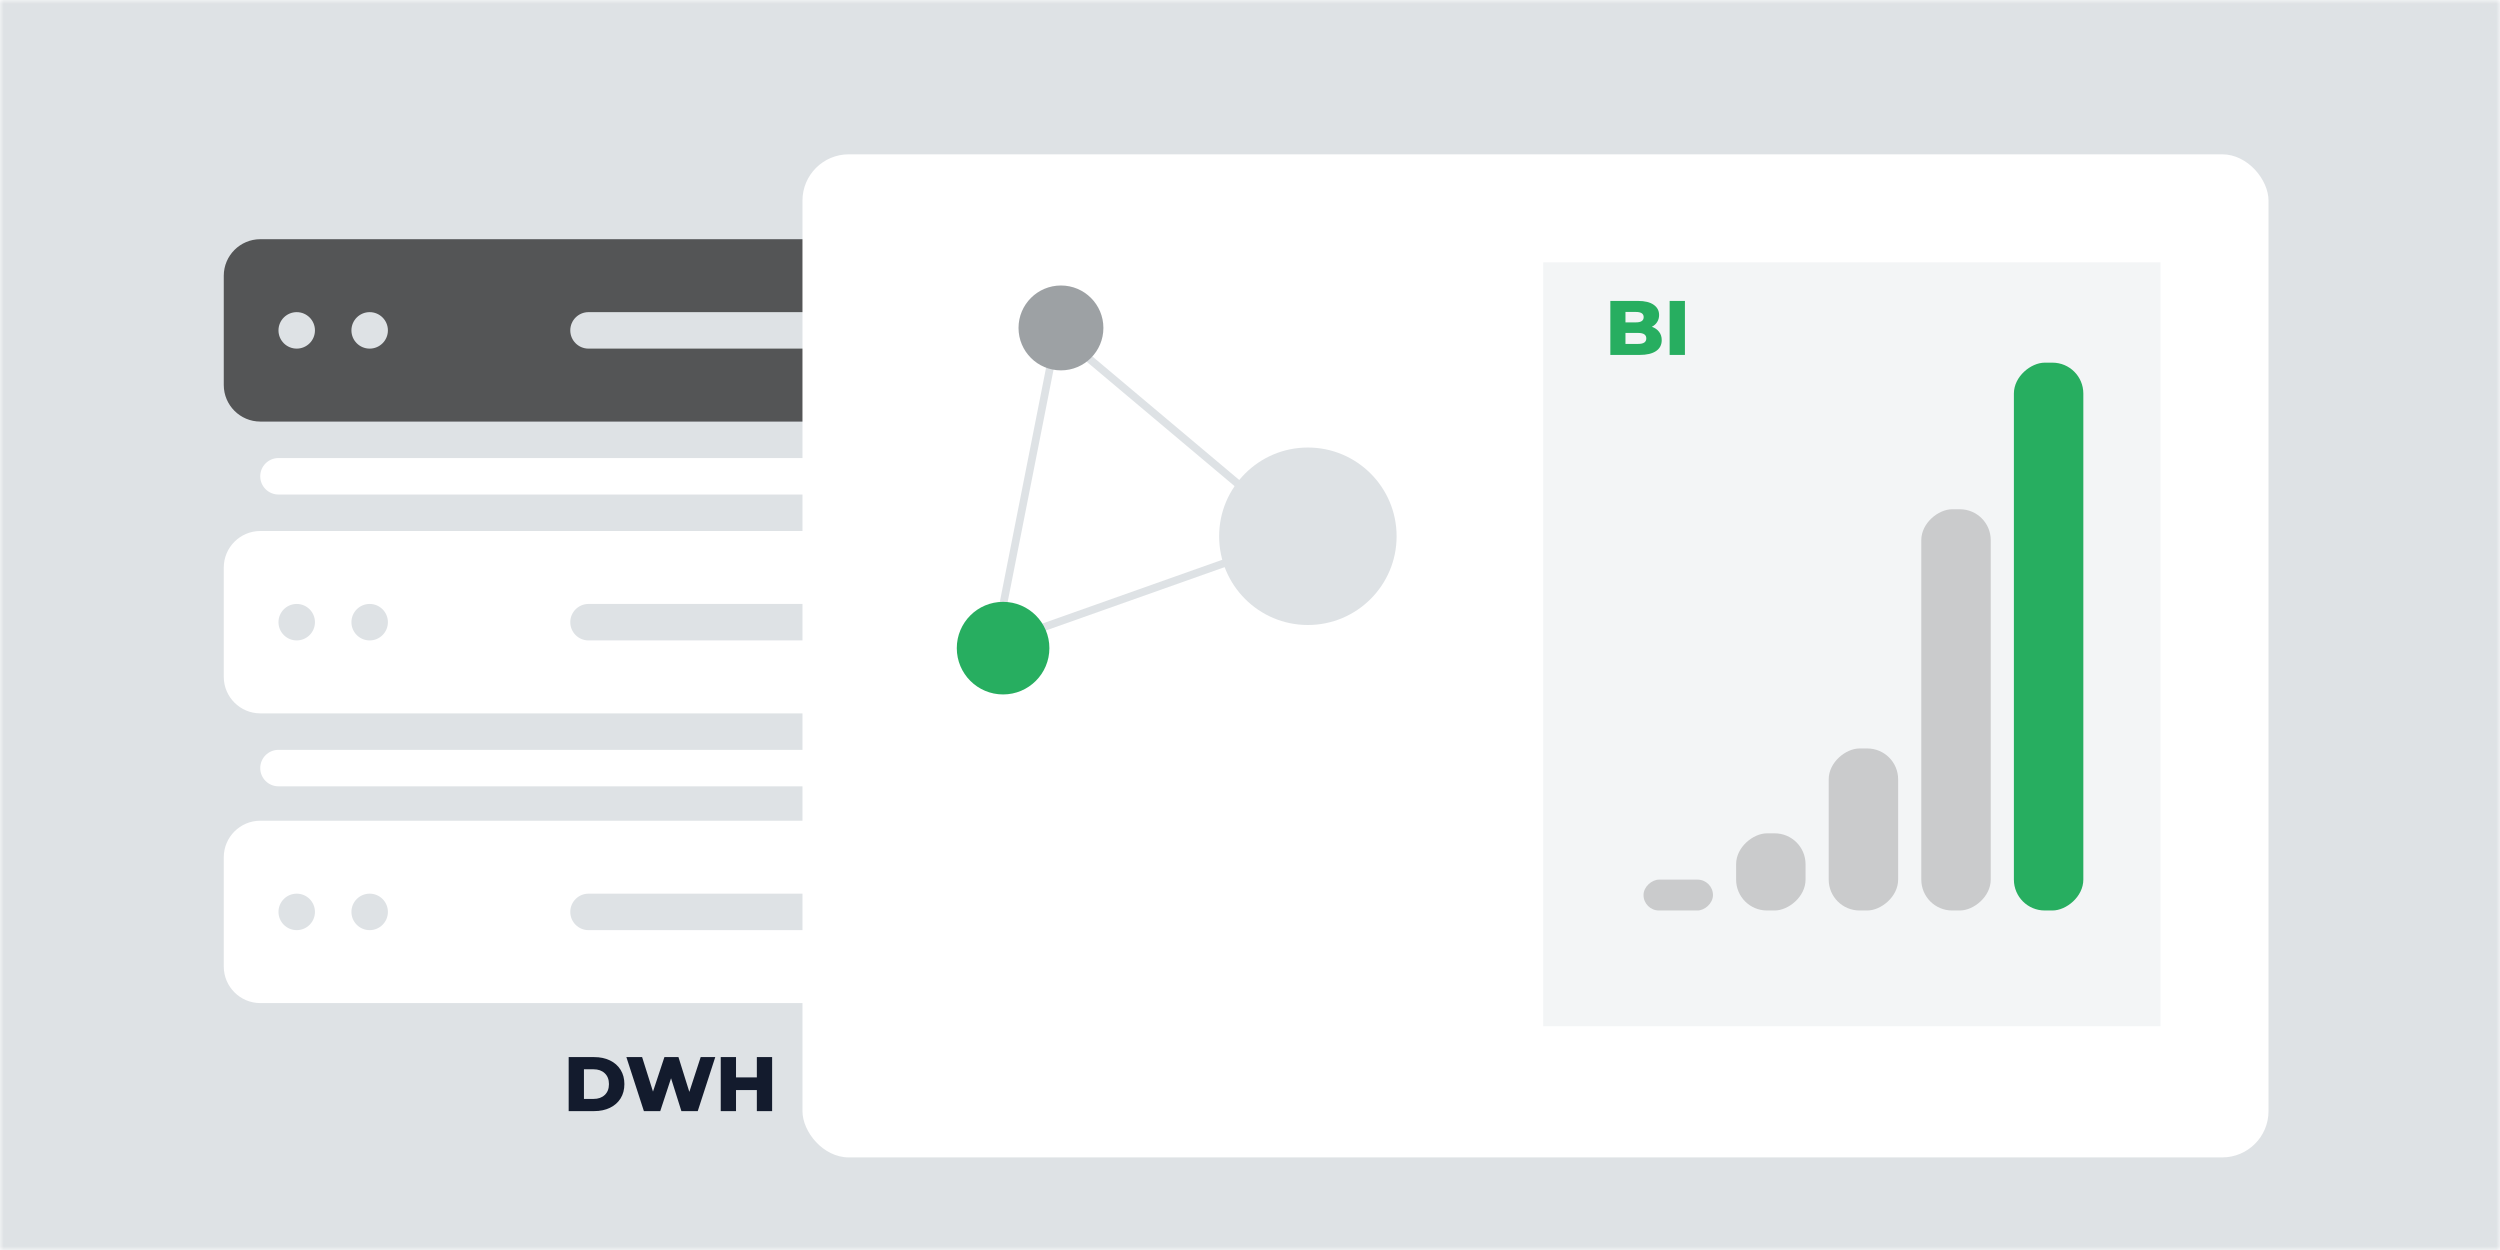 <svg width="324" height="162" viewBox="0 0 324 162" fill="none" xmlns="http://www.w3.org/2000/svg">
<mask id="mask0" mask-type="alpha" maskUnits="userSpaceOnUse" x="0" y="0" width="324" height="162">
<path d="M0 0V162H324V0H0Z" fill="#C4D8F7"/>
</mask>
<g mask="url(#mask0)">
<path d="M0 0V162H324V0H0Z" fill="#DEE2E5"/>
<path d="M36.091 97.18C34.785 97.18 33.727 98.238 33.727 99.544C33.727 100.849 34.785 101.907 36.091 101.907H106.998C108.303 101.907 109.361 100.849 109.361 99.544C109.361 98.238 108.303 97.18 106.998 97.18H36.091Z" fill="white"/>
<path d="M36.091 59.363C34.785 59.363 33.727 60.421 33.727 61.727C33.727 63.032 34.785 64.09 36.091 64.09H106.998C108.303 64.09 109.361 63.032 109.361 61.727C109.361 60.421 108.303 59.363 106.998 59.363H36.091Z" fill="white"/>
<path d="M33.727 54.636H109.362C111.969 54.628 114.081 52.516 114.089 49.909V35.727C114.081 33.12 111.969 31.008 109.362 31H33.727C31.12 31.008 29.008 33.12 29 35.727V49.909C29.008 52.516 31.12 54.628 33.727 54.636ZM76.272 40.454H104.634C105.94 40.454 106.998 41.513 106.998 42.818C106.998 44.123 105.94 45.181 104.634 45.181H76.272C74.966 45.181 73.908 44.123 73.908 42.818C73.908 41.513 74.966 40.454 76.272 40.454ZM47.909 40.454C49.214 40.454 50.272 41.513 50.272 42.818C50.272 44.123 49.214 45.181 47.909 45.181C46.603 45.181 45.545 44.123 45.545 42.818C45.545 41.513 46.603 40.454 47.909 40.454ZM38.454 40.454C39.76 40.454 40.818 41.513 40.818 42.818C40.818 44.123 39.76 45.181 38.454 45.181C37.149 45.181 36.091 44.123 36.091 42.818C36.091 41.513 37.149 40.454 38.454 40.454Z" fill="#545556"/>
<path d="M33.727 92.453H109.362C111.969 92.445 114.081 90.334 114.089 87.726V73.544C114.081 70.937 111.969 68.825 109.362 68.817H33.727C31.12 68.825 29.008 70.937 29 73.544V87.726C29.008 90.334 31.12 92.445 33.727 92.453ZM76.272 78.272H104.634C105.94 78.272 106.998 79.33 106.998 80.635C106.998 81.941 105.94 82.999 104.634 82.999H76.272C74.966 82.999 73.908 81.941 73.908 80.635C73.908 79.33 74.966 78.272 76.272 78.272ZM47.909 78.272C49.214 78.272 50.272 79.33 50.272 80.635C50.272 81.941 49.214 82.999 47.909 82.999C46.603 82.999 45.545 81.941 45.545 80.635C45.545 79.33 46.603 78.272 47.909 78.272ZM38.454 78.272C39.76 78.272 40.818 79.33 40.818 80.635C40.818 81.941 39.76 82.999 38.454 82.999C37.149 82.999 36.091 81.941 36.091 80.635C36.091 79.33 37.149 78.272 38.454 78.272Z" fill="white"/>
<path d="M33.727 130H109.362C111.969 129.992 114.081 127.88 114.089 125.273V111.091C114.081 108.484 111.969 106.372 109.362 106.364H33.727C31.12 106.372 29.008 108.484 29 111.091V125.273C29.008 127.88 31.12 129.992 33.727 130ZM76.272 115.819H104.634C105.94 115.819 106.998 116.877 106.998 118.182C106.998 119.487 105.94 120.546 104.634 120.546H76.272C74.966 120.546 73.908 119.487 73.908 118.182C73.908 116.877 74.966 115.819 76.272 115.819ZM47.909 115.819C49.214 115.819 50.272 116.877 50.272 118.182C50.272 119.487 49.214 120.546 47.909 120.546C46.603 120.546 45.545 119.487 45.545 118.182C45.545 116.877 46.603 115.819 47.909 115.819ZM38.454 115.819C39.76 115.819 40.818 116.877 40.818 118.182C40.818 119.487 39.76 120.546 38.454 120.546C37.149 120.546 36.091 119.487 36.091 118.182C36.091 116.877 37.149 115.819 38.454 115.819Z" fill="white"/>
<g filter="url(#filter0_d)">
<rect x="104" y="16" width="190" height="130" rx="6" fill="white"/>
</g>
<path d="M168.5 69.5L137 43L129 83.5L168.5 69.5Z" stroke="#DEE2E5"/>
<circle cx="130" cy="84" r="6" fill="#27AE60"/>
<circle cx="137.5" cy="42.5" r="5.5" fill="#9DA1A4"/>
<circle cx="169.5" cy="69.5" r="11.5" fill="#DEE2E5"/>
<g filter="url(#filter1_d)">
<rect x="200" y="30" width="80" height="99" fill="#F3F5F6"/>
</g>
<rect x="237" y="118" width="21" height="9" rx="4" transform="rotate(-90 237 118)" fill="#CACBCC"/>
<rect x="225" y="118" width="10" height="9" rx="4" transform="rotate(-90 225 118)" fill="#CACBCC"/>
<rect x="213" y="118" width="4" height="9" rx="2" transform="rotate(-90 213 118)" fill="#CACBCC"/>
<path d="M73.7 137H77.01C77.777 137 78.457 137.143 79.05 137.43C79.643 137.717 80.103 138.123 80.43 138.65C80.757 139.177 80.92 139.793 80.92 140.5C80.92 141.207 80.757 141.823 80.43 142.35C80.103 142.877 79.643 143.283 79.05 143.57C78.457 143.857 77.777 144 77.01 144H73.7V137ZM76.93 142.42C77.53 142.42 78.01 142.25 78.37 141.91C78.737 141.57 78.92 141.1 78.92 140.5C78.92 139.9 78.737 139.43 78.37 139.09C78.01 138.75 77.53 138.58 76.93 138.58H75.68V142.42H76.93ZM92.698 137L90.428 144H88.308L86.968 139.74L85.568 144H83.448L81.178 137H83.218L84.628 141.47L86.108 137H87.928L89.338 141.51L90.808 137H92.698ZM100.067 137V144H98.087V141.27H95.387V144H93.407V137H95.387V139.63H98.087V137H100.067Z" fill="#131B2D"/>
<rect x="249" y="118" width="52" height="9" rx="4" transform="rotate(-90 249 118)" fill="#CACBCC"/>
<path d="M214.08 42.35C214.48 42.49 214.793 42.71 215.02 43.01C215.247 43.303 215.36 43.66 215.36 44.08C215.36 44.693 215.113 45.167 214.62 45.5C214.127 45.833 213.413 46 212.48 46H208.7V39H212.28C213.173 39 213.853 39.167 214.32 39.5C214.787 39.827 215.02 40.27 215.02 40.83C215.02 41.163 214.937 41.463 214.77 41.73C214.61 41.99 214.38 42.197 214.08 42.35ZM210.66 40.43V41.78H212.02C212.687 41.78 213.02 41.553 213.02 41.1C213.02 40.653 212.687 40.43 212.02 40.43H210.66ZM212.32 44.57C213.013 44.57 213.36 44.333 213.36 43.86C213.36 43.387 213.013 43.15 212.32 43.15H210.66V44.57H212.32ZM216.386 39H218.366V46H216.386V39Z" fill="#27AE60"/>
<rect x="261" y="118" width="71" height="9" rx="4" transform="rotate(-90 261 118)" fill="#27AE60"/>
</g>
<defs>
<filter id="filter0_d" x="93" y="9" width="212" height="152" filterUnits="userSpaceOnUse" color-interpolation-filters="sRGB">
<feFlood flood-opacity="0" result="BackgroundImageFix"/>
<feColorMatrix in="SourceAlpha" type="matrix" values="0 0 0 0 0 0 0 0 0 0 0 0 0 0 0 0 0 0 127 0"/>
<feOffset dy="4"/>
<feGaussianBlur stdDeviation="5.5"/>
<feColorMatrix type="matrix" values="0 0 0 0 0 0 0 0 0 0 0 0 0 0 0 0 0 0 0.08 0"/>
<feBlend mode="normal" in2="BackgroundImageFix" result="effect1_dropShadow"/>
<feBlend mode="normal" in="SourceGraphic" in2="effect1_dropShadow" result="shape"/>
</filter>
<filter id="filter1_d" x="196" y="30" width="88" height="107" filterUnits="userSpaceOnUse" color-interpolation-filters="sRGB">
<feFlood flood-opacity="0" result="BackgroundImageFix"/>
<feColorMatrix in="SourceAlpha" type="matrix" values="0 0 0 0 0 0 0 0 0 0 0 0 0 0 0 0 0 0 127 0"/>
<feOffset dy="4"/>
<feGaussianBlur stdDeviation="2"/>
<feColorMatrix type="matrix" values="0 0 0 0 0 0 0 0 0 0 0 0 0 0 0 0 0 0 0.04 0"/>
<feBlend mode="normal" in2="BackgroundImageFix" result="effect1_dropShadow"/>
<feBlend mode="normal" in="SourceGraphic" in2="effect1_dropShadow" result="shape"/>
</filter>
</defs>
</svg>
